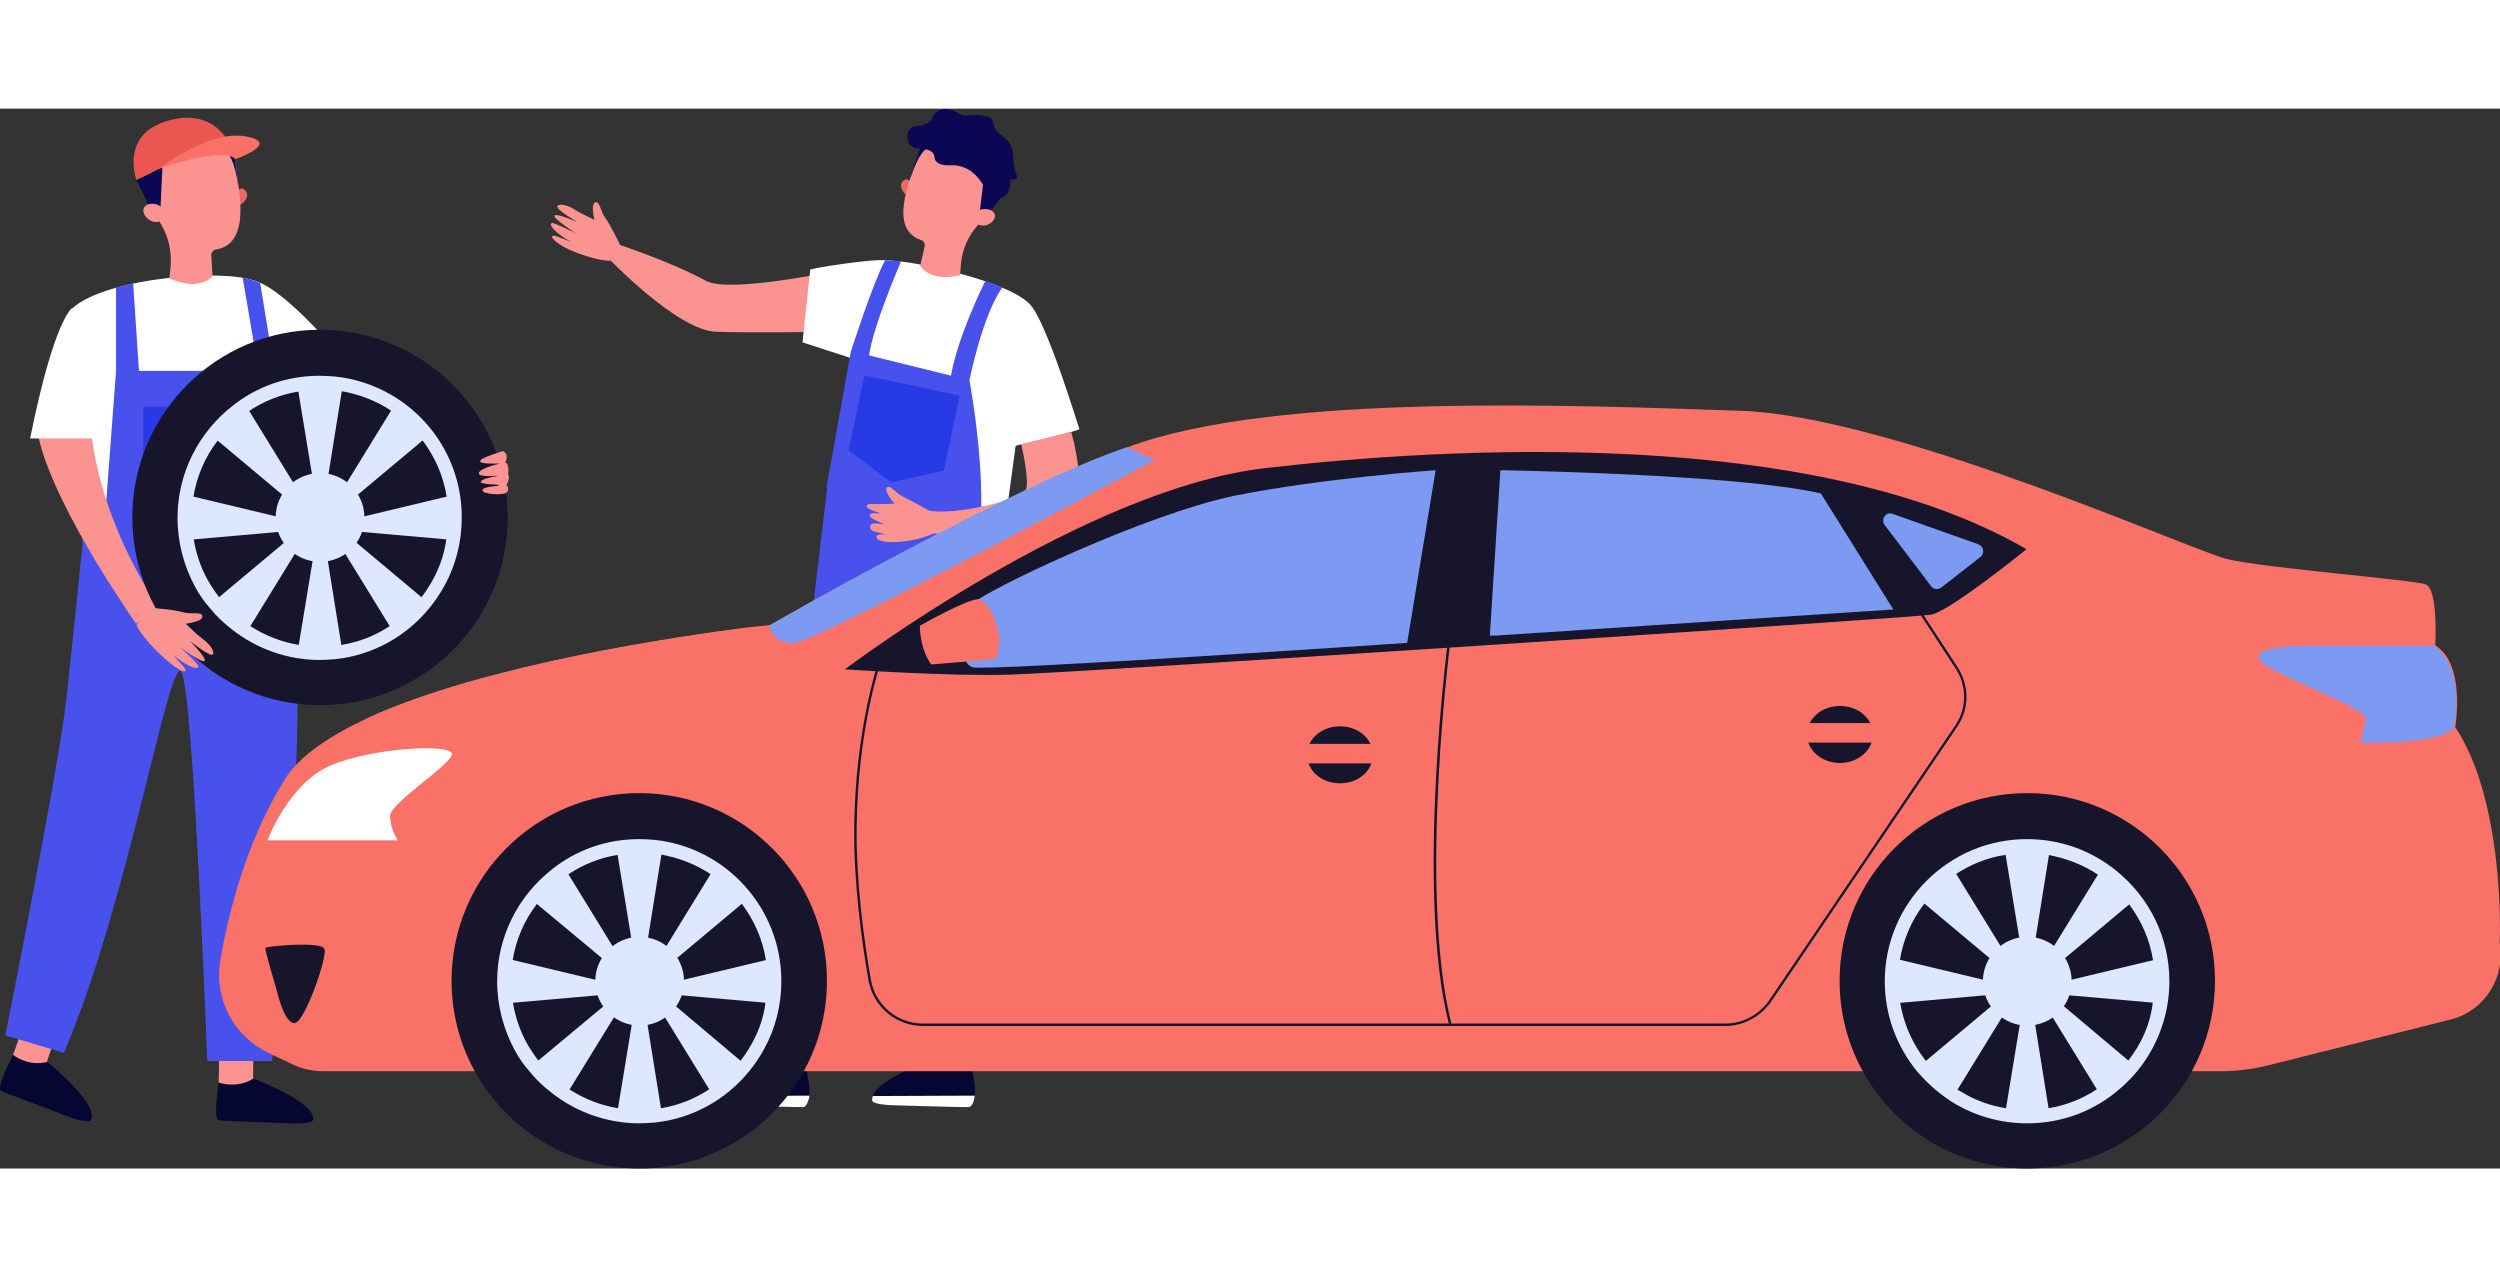 <?xml version="1.0" encoding="utf-8"?>
<!-- Generator: Adobe Illustrator 26.0.1, SVG Export Plug-In . SVG Version: 6.00 Build 0)  -->
<svg width="276" height="141" version="1.1" id="_x2018_ëîé_x5F_1" xmlns="http://www.w3.org/2000/svg" xmlns:xlink="http://www.w3.org/1999/xlink"
	 x="0px" y="0px" viewBox="0 0 614 260.3" style="enable-background:new 0 0 614 260.3;" xml:space="preserve">
<rect x="0" y="0" width="614" height="260.3" fill="#333333" stroke="none"/>
<style type="text/css">
	.st0{fill:#FB9391;}
	.st1{fill:#060633;}
	.st2{fill:#FFFFFF;}
	.st3{fill:#4851EC;}
	.st4{fill:#283AE5;}
	.st5{fill:#EA6868;}
	.st6{fill:#0B0755;}
	.st7{fill:#EA5750;}
	.st8{fill:#FA7267;}
	.st9{fill:#17152B;}
	.st10{fill:#DDE7FE;}
	.st11{fill:#7C9AF2;}
</style>
<g>
	<g>
		<path class="st0" d="M79.1,59.6c0,0,24.3,22.8,40.9,25.5l-2.8,7.9c0,0-32.4-6.3-46.6-26.8L79.1,59.6z"/>
		<path class="st0" d="M62.3,225.7c0,0-0.2,12.6-0.1,12.7c0.1,0.2-0.9,1.8-0.9,1.8l-4,0.7l-3.6-1.7c0,0,0.3-11.7-0.1-13.5
			C53.2,223.9,62.3,225.7,62.3,225.7z"/>
		<path class="st1" d="M53.7,239.2c0,0,4.6,1.6,8.5-1c0,0,15.2,5.7,14.7,10c0,0,0.6,1.3-5.9,1c-6.6-0.3-16.8-0.6-17.1-0.7
			C53.6,248.3,52.3,249,53.7,239.2z"/>
		<path class="st0" d="M15.6,222.3c0,0-4.2,11.8-4.1,12c0,0.2-1.4,1.4-1.4,1.4l-4-0.6l-2.9-2.7c0,0,4-11,4.2-12.8
			C7.6,217.7,15.6,222.3,15.6,222.3z"/>
		<path class="st1" d="M3.2,232.4c0,0,3.8,3,8.4,1.7c0,0,12.6,10.2,10.8,14.2c0,0,0.2,1.4-6-0.9c-6.2-2.4-15.8-5.9-16-6.1
			C0.2,241-1.3,241.3,3.2,232.4z"/>
		<path class="st2" d="M63.9,42.8c-7.2-3.9-38-1.4-46.2,6.3l2.9,62.3l48.6-2.5l1.5-42.6C70.7,66.3,71.1,46.6,63.9,42.8z"/>
		<path class="st3" d="M20.4,105.6h5l3.1-41.2h39l3.9,44.8c0,0,6,37-4.6,124.7H50.9c0,0-3.4-90.3-6.3-95.5
			c-2.9-5.2-13,56.4-28.9,93.5l-14.4-4.3c0,0,13-65,14.9-81.9C18.1,128.9,20.4,105.6,20.4,105.6z"/>
		<polygon class="st3" points="28.5,64.4 28.5,43.9 32.7,42.9 34.2,65.5 		"/>
		<path class="st3" d="M67.5,64.9l-3.6-22.1c0,0-2.2-1-4.3-1.3l3.9,22.9L67.5,64.9z"/>
		<polygon class="st4" points="61.8,73.2 35.2,73.2 35.2,94.1 48.5,100.3 61.8,94.1 		"/>
		<path class="st2" d="M63.9,42.8c0,0,6.2,1.8,21,19.4L74.4,73.2l-4.6-3.7c0,0-2.4-16.6-2.5-17.4C67.1,51.4,63.9,42.8,63.9,42.8z"/>
		<path class="st0" d="M9.2,78.8c0,0,0.2,12.5,24.2,47.7l5.8-3.7c0,0-18.8-26.1-17.1-54.4L9.2,78.8z"/>
		<path class="st2" d="M17.7,49c0,0-4.4,2.6-10.3,32h16l2.2-4.9L17.7,49z"/>
		<g>
			<g>
				<path class="st5" d="M58.1,20.7c0,0,0.8-1.5,1.7-1c2,1.4,0.3,3.4-1,4L58.1,20.7z"/>
				<path class="st0" d="M58.1,15.3L58.1,15.3c0-0.1,0-0.3,0-0.5C57.5,8.1,51.4,3,44.6,4c-5.7,0.8-10,5.7-10.1,11.5
					c0,2.1,0.5,4.1,1.4,5.9c1.3,2.7,2.4,5,3.6,6.9c1.9,3.1,2.7,6.8,2.4,10.5l-0.3,2.9c7.5,3.3,10.6-0.5,10.6-0.5l-0.3-5.2
					c0-0.7,0.5-1.3,1.1-1.4c0,0,0,0,0,0C62,33.2,58.4,19.3,58.1,15.3z"/>
				<polygon class="st6" points="33.5,17.5 37.3,25.3 39.4,24.7 39.9,14.3 				"/>
				<path class="st0" d="M39.7,24.4c-0.2-0.4-0.6-0.6-1-0.8c-0.8-0.3-2.3-0.5-3.2,0.5c-1.3,1.6,1.9,5.2,4.6,3.1
					C40.1,27.2,40.9,26.3,39.7,24.4z"/>
				<path class="st6" d="M55.8,10.9c0,0,1.8,1.1,2.7,8.2c0,0-0.6-7.9-1.5-8.8C56.1,9.5,55.8,10.9,55.8,10.9z"/>
			</g>
			<path class="st7" d="M56.6,9c0,0-3.8-9.5-15.5-6c-11.7,3.4-7.6,14.5-7.6,14.5s7.8-3.9,9.5-4.5C44.6,12.4,56.6,9,56.6,9z"/>
			<path class="st8" d="M38.9,14.8c0,0,12.4-9.6,21.4-8c9,1.6-2.5,5.6-2.5,5.6S56.2,9,38.9,14.8z"/>
		</g>
		<g>
			<circle class="st9" cx="78.6" cy="100.4" r="46.1"/>
			<g>
				<path class="st10" d="M82.4,65.8c-1.3-0.1-2.5-0.2-3.9-0.2c-8.1,0-15.5,2.7-21.4,7.4c-8.2,6.4-13.5,16.4-13.5,27.5
					c0,6.1,1.6,11.9,4.3,16.9c1,1.9,2.2,3.6,3.6,5.2c1.6,2,3.5,3.8,5.6,5.4c5.9,4.6,13.4,7.4,21.4,7.4c1.3,0,2.6-0.1,3.9-0.2
					c9.3-1,17.5-5.7,23.1-12.6c1.4-1.7,2.6-3.5,3.7-5.5c2.7-4.9,4.2-10.6,4.2-16.6C113.5,82.5,99.9,67.7,82.4,65.8z M105.5,117.1
					c-0.6,1-1.3,2-2,2.9c-0.7,0.9-1.5,1.8-2.3,2.6c-1.6,1.7-3.5,3.2-5.5,4.5c-3.5,2.3-7.5,3.9-11.8,4.6c-0.5,0.1-0.9,0.1-1.4,0.2
					c-1.3,0.2-2.5,0.2-3.9,0.2c-1.8,0-3.5-0.1-5.2-0.4c-4.3-0.7-8.3-2.3-11.9-4.6c-1.5-1-3-2.1-4.3-3.4c-0.4-0.4-0.8-0.7-1.1-1.1
					c-0.8-0.8-1.5-1.7-2.2-2.5c-0.7-0.9-1.3-1.8-1.9-2.7c-2.2-3.4-3.7-7.3-4.4-11.5c-0.3-1.7-0.5-3.5-0.5-5.3c0-1.8,0.1-3.5,0.4-5.2
					c0.8-5.1,2.9-9.9,5.9-13.8c1.1-1.5,2.4-2.9,3.8-4.2c1.2-1.1,2.5-2.2,3.9-3.1c3.6-2.4,7.7-4.1,12.1-4.8c1.8-0.3,3.6-0.5,5.4-0.5
					c1.3,0,2.6,0.1,3.9,0.2c0.5,0.1,1,0.1,1.5,0.2c4.4,0.8,8.5,2.4,12.1,4.8c3,2,5.6,4.5,7.7,7.3c3,4,5.1,8.7,5.9,13.8
					c0.3,1.7,0.4,3.4,0.4,5.2c0,1.8-0.2,3.6-0.5,5.3C109.1,109.8,107.6,113.7,105.5,117.1z"/>
				<path class="st10" d="M89.5,100.4c0-6-4.9-10.9-10.9-10.9s-10.9,4.9-10.9,10.9c0,6,4.9,10.9,10.9,10.9S89.5,106.5,89.5,100.4z"
					/>
				<polygon class="st10" points="80.3,92.1 84.1,68.4 73.1,68.4 77,92.1 				"/>
				<polygon class="st10" points="86.7,95.8 105.1,80.4 96.7,73.1 84.1,93.6 				"/>
				<polygon class="st10" points="88.2,103.9 112.1,106 111.3,94.9 87.9,100.5 				"/>
				<polygon class="st10" points="70.5,95.8 52.1,80.4 60.5,73.1 73.1,93.6 				"/>
				<polygon class="st10" points="80.3,109.7 84.1,133.4 73.1,133.4 77,109.7 				"/>
				<polygon class="st10" points="86.7,105.9 105.1,121.3 96.7,128.7 84.1,108.2 				"/>
				<polygon class="st10" points="70.5,106 52.1,121.4 60.5,128.7 73.1,108.2 				"/>
				<polygon class="st10" points="69,103.9 45.1,106 45.9,94.9 69.3,100.5 				"/>
			</g>
		</g>
		<path class="st0" d="M123.5,84.1c0,0-5.7,1.7-5.6,2.5c0.1,0.8,4.8,0.5,4.8,0.6c-0.1,0-4.9,1.1-5.1,2.3c-0.2,1.2,5.2,0.6,5.2,0.6
			s-4.6,0.7-4.7,1.5c-0.1,0.8,4.4,0.6,4.4,0.9c0,0.3-3.9,0.2-4,1.2c-0.2,1,5.3,1.4,6,0.5c0.7-0.9-0.1-1.8-0.1-1.8s1-1.7,0.4-2.5
			c0,0,0.4-2.6-0.7-3C124,86.9,125.3,85,123.5,84.1z"/>
		<path class="st0" d="M37,122.6c0,0,5.9,0.4,8,1.1c2.1,0.6,4.6-0.3,4.7,1c0.1,1.3-4.1,1.8-4.1,1.8s3.2,3.1,4.4,3.9
			c1.1,0.8,2.8,2.7,2.3,3.6c-0.5,0.9-5.7-3.3-5.7-3.3s4,4,3.7,4.9c-0.3,0.9-6.2-3.4-6.2-3.4s4.5,4,4.6,4.7c0.1,0.6-0.7,0.7-2.7-0.3
			c-1.9-1-3.7-2.6-3.7-2.6s2.9,3.1,3.2,3.6c0.2,0.5,0.2,1.3-2.5-0.5c-2.7-1.9-7.9-6.8-9.5-10.3L37,122.6z"/>
	</g>
	<g>
		<path class="st0" d="M208.4,39.2c0,0-28.9,6.4-35,3.1c-9-4.9-22-9.1-22-9.1l-2.5,3c0,0,17.3,18.3,27,18.6c9.7,0.3,27.1,0,27.1,0
			L208.4,39.2z"/>
		<g>
			<path class="st2" d="M229.3,233.4l-1.1-13.6l10.2,0.8l-0.7,14.2C237.8,234.9,231.4,235.6,229.3,233.4z"/>
			<path class="st1" d="M237.9,233.2c0,0-3.4,1.3-8.6,0.2c0,0-15.3,5.4-15.1,10c0,0-0.8,1.3,6.1,1.4c6.9,0.1,17.5,0.5,17.8,0.4
				C238.4,245,241.1,243.4,237.9,233.2z"/>
			<path class="st2" d="M238.1,245.2c-0.3,0.1-10.9-0.2-17.8-0.4c-6.9-0.1-6.1-1.4-6.1-1.4c0-0.3,0-0.6,0.2-0.9l25-0.1
				C239.2,244.6,238.3,245.1,238.1,245.2z"/>
		</g>
		<g>
			<path class="st2" d="M188.6,233.4l2.5-14.3l10.1,1.8l-4.4,13.2C196.8,234.1,190.7,235.6,188.6,233.4z"/>
			<path class="st1" d="M197.2,233.2c0,0-3.4,1.3-8.6,0.2c0,0-15.3,5.4-15.1,10c0,0-0.8,1.3,6.1,1.4c6.9,0.1,17.5,0.5,17.8,0.4
				C197.8,245,200.5,243.4,197.2,233.2z"/>
			<path class="st2" d="M197.5,245.2c-0.3,0.1-10.9-0.2-17.8-0.4c-6.9-0.1-6.1-1.4-6.1-1.4c0-0.3,0-0.6,0.2-0.9l25-0.1
				C198.5,244.6,197.6,245.1,197.5,245.2z"/>
		</g>
		<path class="st2" d="M250.3,73.4c0,0,1.9-9.1-4.6,36.4l-15.5-17.6c0,0-1.7-18.8-1.1-20.1c0.6-1.3,4.7-11.4,5.9-12.2
			c1.2-0.8,5.3-2.6,5.3-2.6L250.3,73.4z"/>
		<path class="st3" d="M241,97.8c0,0,6.3-1.8,6.3,6.6c0,5.8-6.7,123.1-6.7,123.1l-14.2-0.7l-6.3-88.2l-17.3,88.9h-15.6l16.3-137.3
			L241,97.8z"/>
		<path class="st2" d="M226.1,38.3c0,0-5.3-1.1-10-1.1c-3.3,0-14.5,1.6-17.1,2.3l-1.9,17.9l11.4,3.7l35.8,13.3l3.8,8.7
			c0,0,17.2-4,17-4.4c-0.2-0.4-8.2-27-12.3-30.8C246.9,42.1,226.1,38.3,226.1,38.3z"/>
		<path class="st3" d="M209,59.5l-6,33.4c0,0,31,31.6,36,18.5c5-13.2-0.9-44.7-0.9-44.7L209,59.5z"/>
		<path class="st0" d="M250.8,82.4c0,0,2.2,9.2,1.1,11.3c-1,2.1-17.7,6.7-24.9,4.8l-0.8,5c0,0,29.7,8.6,37-4.3c0,0,4-5-0.1-19.8
			L250.8,82.4z"/>
		<g>
			<g>
				<path class="st5" d="M223.8,18.6c0,0-0.5-1.6-1.4-1.2c-2.1,0.9-0.8,3.2,0.3,3.9L223.8,18.6z"/>
				<path class="st0" d="M224.7,13.6L224.7,13.6c0-0.1,0.1-0.3,0.1-0.4c1.6-6.2,8.2-9.9,14.4-7.8c5.2,1.7,8.4,7,7.6,12.4
					c-0.3,2-1.1,3.8-2.3,5.2c-1.7,2.3-3.1,4.2-4.5,5.8c-2.3,2.6-3.7,5.9-4,9.4l-0.2,2.7c-7.6,1.8-9.8-2.3-9.8-2.3l1.1-4.8
					c0.1-0.6-0.2-1.3-0.8-1.5c0,0,0,0,0,0C218,29.6,223.7,17.4,224.7,13.6z"/>
				<polygon class="st6" points="247.3,19.8 242.4,26.4 240.6,25.5 241.8,15.7 				"/>
				<path class="st0" d="M240.3,25.2c0.3-0.3,0.6-0.5,1-0.5c0.8-0.1,2.2-0.1,2.9,1c1,1.7-2.6,4.5-4.8,2.1
					C239.5,27.8,238.9,26.8,240.3,25.2z"/>
				<path class="st6" d="M227.5,9.9c0,0-1.8,0.7-3.9,7.2c0,0,1.9-7.3,2.9-7.9C227.5,8.5,227.5,9.9,227.5,9.9z"/>
			</g>
			<path class="st6" d="M248.1,17.4c0.6,0.1,1.3,0.1,1.6-0.4c0.2-0.4-0.1-0.9-0.2-1.3c-1-2.3-0.2-5.3-1.6-7.3c-1-1.5-3.1-2.2-3.7-4
				c-0.2-0.6-0.2-1.4-0.7-1.9c-0.3-0.3-0.7-0.5-1.2-0.6c-1.3-0.3-2.6-0.5-4-0.3c-0.5,0.1-1,0.1-1.5,0.1c-0.8-0.1-1.4-0.6-2.1-1
				c-1-0.5-2.1-0.8-3.2-0.5c-1.1,0.2-2,0.9-2.5,1.9c-0.1,0.3-0.2,0.7-0.5,1c-0.2,0.2-0.4,0.3-0.7,0.5c-0.6,0.3-1.3,0.5-2,0.6
				c-0.8,0.1-1.6,0.1-2.2,0.6c-0.4,0.4-0.6,1-0.7,1.6c-0.1,1,0.1,2.1,0.9,2.8c0.8,0.6,1.9,0.6,2.9,0.7c1,0.1,2.2,0.4,2.6,1.3
				c0.2,0.4,0.2,0.8,0.3,1.2c0.3,0.8,1.2,1.3,2,1.4c0.8,0.2,1.7,0.1,2.6,0.1c3.6,0.2,5.9,2.4,7.6,5.4c0.7,1.2,2.2,3.1,3.9,2.7
				C247.9,21.4,248.3,19.1,248.1,17.4z"/>
		</g>
		<path class="st3" d="M208.9,59.9c0,0,5.5-17.2,8.5-22.7l3.9,0.3c0,0-7.1,16.3-7.9,23.5L208.9,59.9z"/>
		<path class="st3" d="M238.1,66.7c0,0,3.2-16.1,8.1-22.8l-4.2-1.6c0,0-7.5,14.9-8.7,25L238.1,66.7z"/>
		<polygon class="st4" points="235.7,70.5 212.3,65.5 208.4,83.9 218.9,91.8 231.8,88.9 		"/>
		<path class="st0" d="M229.8,99.6c0,0-6.1-3.4-8-4.3c-1.9-0.9-3.2-3.1-4-2.2c-0.8,0.9,1.9,3.9,1.9,3.9s-4.3,0.2-5.6,0.1
			c-1.3-0.1-1.6,0.6-0.8,1.1c0.8,0.5,3.2,1.3,3.2,1.3s-2.6-0.5-2.9,0.3c-0.3,0.9,3.8,2.3,3.8,2.3s-2.9-0.5-3.3-0.1
			c-0.4,0.4-1,1.5,1.1,2c2.1,0.5,2.4,0.5,2.4,0.5s-1.6,0-2,0.2c-0.5,0.2-0.9,1.4,2.2,1.7c3.1,0.3,8.3-0.5,11.6-2.1L229.8,99.6z"/>
		<path class="st0" d="M152.4,33.7c0,0-2.4-5.1-3.7-6.8c-1.3-1.7-1.3-4.2-2.5-3.9c-1.2,0.4-0.2,4.3-0.2,4.3s-3.9-1.8-5-2.6
			c-1.1-0.7-3.4-1.6-4.1-0.8c-0.6,0.8,5,4,5,4s-5-2.2-5.7-1.7c-0.7,0.6,5.2,4.4,5.2,4.4s-5.2-2.6-5.8-2.5c-0.6,0.1-0.4,0.9,1.2,2.3
			c1.6,1.4,3.6,2.4,3.6,2.4s-3.8-1.6-4.3-1.6c-0.5,0-1.3,0.3,1.3,2.1c2.6,1.8,8.7,3.9,12.4,4.1L152.4,33.7z"/>
	</g>
	<g>
		<path class="st8" d="M601.9,223.7l-44.6,11.2c-3.9,1-7.9,1.5-11.9,1.5H79.3c-2.7,0-5.3-0.6-7.7-1.8l-5.7-2.7
			c-8.5-4.1-13.4-13.3-11.8-22.7c2.1-12.1,6.4-29.2,15.8-44.4c3.5-5.7,10.9-10.7,20.3-15.1h0c28.9-13.3,77.1-20.2,93.4-22.3l0.1,0
			c3.5-0.4,5.5-0.6,5.5-0.6s51.8-30.1,87.9-43.7c36.1-13.6,113-10.1,150.4-8.9c37.4,1.3,110.5,34.2,119.4,36.4
			c8.9,2.2,45.6,5.1,48.8,6.2c3.2,1.1,2.4,15,2.4,15c7.6,4.7,4.9,20.1,4.9,20.1c10,15,11,40.4,11,49.4c0,2.1-0.1,3.3-0.1,3.3
			C615.5,213.2,610.3,221.6,601.9,223.7z"/>
		<path class="st9" d="M207.5,137.7c0,0,58.4-44.2,103.1-49.4c44.6-5.2,134.9-10.4,187.1,19.9c0,0-19,15.4-23.5,16.1
			c-4.5,0.7-212.2,14.4-226.2,14.7C234.1,139.5,207.5,137.7,207.5,137.7z"/>
		<path class="st11" d="M276.9,83.1l6.6,3.2c0,0-83.9,45.3-89,45c-5.1-0.3-5.5-4.4-5.5-4.4S249.3,92.3,276.9,83.1z"/>
		<path class="st2" d="M65.7,179.7c0,0,5.1-13.9,15.5-18.4c10.4-4.4,29.8-5.4,29.8-2.8c0,2.5-15.2,12-15.2,15.2c0,3.2,1.9,6,1.9,6
			H65.7z"/>
		<path class="st9" d="M68.1,217c0,0,1.7,7.6,4.2,7.6s8.1-16.2,7.4-18.2c-0.6-2-14.2-0.7-14.5-0.3C64.9,206.4,68.1,217,68.1,217z"/>
		<path class="st11" d="M352.6,88.8l-7,42.4c0,0-103.1,7-106.7,6c-3.6-0.9-4-12.1,0-15.7c4-3.6,42.3-21.8,64.1-26.4
			C324.9,90.7,352.6,88.8,352.6,88.8z"/>
		<path class="st8" d="M225.9,127c0,0,12-6.8,14.5-6.5c2.6,0.3,7,9.5,4,14.7l-15.7,1.3C228.8,136.5,226.1,133.6,225.9,127z"/>
		<path class="st11" d="M365.9,129.4l2.6-40.6c0,0,57.8,0.9,78.7,5.7L465,123l-97.5,6.4H365.9z"/>
		<path class="st11" d="M462.9,102.3l11.4,15c0.6,0.8,1.7,0.9,2.5,0.3l9.6-7.5c1.1-0.9,0.8-2.6-0.5-3.1l-21.1-7.5
			C463.2,98.9,461.8,100.9,462.9,102.3z"/>
		<path class="st9" d="M423.7,225.3h-197c-6.6,0-12.2-4.7-13.4-11.2c-1.7-9.8-3.7-24.3-3.5-38.1c0.3-23.2,5.7-39.4,5.7-39.5l0.6,0.2
			c-0.1,0.2-5.4,16.2-5.7,39.3c-0.2,13.8,1.8,28.3,3.5,38c1.1,6.2,6.5,10.7,12.8,10.7h197c4.3,0,8.3-2.1,10.8-5.7l45.7-67.5
			c2.9-4.2,2.9-9.7,0.1-14l-9.6-14.7l0.5-0.3l9.6,14.7c2.9,4.5,2.9,10.2-0.1,14.6L435,219.3C432.4,223,428.2,225.3,423.7,225.3z"/>
		<path class="st9" d="M355.9,225c-8.5-33.1-0.1-96,0-96.6l0.6,0.1c-0.1,0.6-8.4,63.4,0,96.4L355.9,225z"/>
		<path class="st9" d="M337.2,158.7c0-3.9-3.6-7-8.1-7c-4.5,0-8.1,3.1-8.1,7c0,3.9,3.6,7,8.1,7C333.6,165.7,337.2,162.6,337.2,158.7
			z"/>
		<path class="st8" d="M342.9,156h-28.1c-0.4,0-0.7,0.3-0.7,0.7v3.4c0,0.4,0.3,0.7,0.7,0.7h28.1c0.4,0,0.7-0.3,0.7-0.7v-3.4
			C343.6,156.3,343.3,156,342.9,156z"/>
		<path class="st9" d="M460,153.7c0-3.9-3.6-7-8.1-7s-8.1,3.1-8.1,7c0,3.9,3.6,7,8.1,7S460,157.5,460,153.7z"/>
		<path class="st8" d="M465.7,150.9h-28.1c-0.4,0-0.7,0.3-0.7,0.7v3.4c0,0.4,0.3,0.7,0.7,0.7h28.1c0.4,0,0.7-0.3,0.7-0.7v-3.4
			C466.4,151.2,466.1,150.9,465.7,150.9z"/>
		<path class="st11" d="M597.8,131.9c0,0-25.3,0-31.7,0c-6.4,0-15.4,1.1-9.5,4.9c5.9,3.8,24.9,10.7,24.5,13.1
			c-0.5,2.4-1.4,5.8-1.4,5.8s19.9,0.6,23-3.7C602.7,152,605.6,137.3,597.8,131.9z"/>
		<circle class="st9" cx="497.9" cy="214.2" r="46.1"/>
		<g>
			<path class="st10" d="M519.8,187.2c-6-4.9-13.6-7.8-22-7.8c-19.2,0-34.9,15.7-34.9,34.9c0,8.4,3,16.1,7.9,22.1
				c0.3,0.3,0.5,0.6,0.8,0.9c2.5,2.8,5.4,5.2,8.7,7.2c5.2,3,11.2,4.7,17.6,4.7c8.9,0,17-3.3,23.1-8.8c1.4-1.2,2.7-2.6,3.9-4
				c4.9-6,7.9-13.7,7.9-22.1C532.8,203.3,527.7,193.6,519.8,187.2z M522.7,233.8c-0.7,0.9-1.5,1.8-2.3,2.6c-1.3,1.3-2.7,2.6-4.3,3.7
				c-0.4,0.3-0.8,0.5-1.2,0.8c-3.5,2.3-7.5,3.9-11.8,4.6c-1.7,0.3-3.5,0.4-5.3,0.4c-1.8,0-3.5-0.1-5.2-0.4c-3.5-0.6-6.8-1.7-9.8-3.4
				c-0.7-0.4-1.4-0.8-2.1-1.2c-1.5-1-2.9-2.1-4.3-3.3h0c-0.4-0.4-0.8-0.8-1.2-1.2c-0.8-0.8-1.5-1.7-2.2-2.5
				c-3.2-4.1-5.4-8.9-6.3-14.2c-0.3-1.7-0.5-3.5-0.5-5.3c0-1.8,0.1-3.5,0.4-5.2c0.8-5.1,2.9-9.9,5.9-13.8c2.1-2.8,4.8-5.3,7.7-7.3
				c3.6-2.4,7.7-4.1,12.1-4.8c1.8-0.3,3.6-0.5,5.4-0.5c1.8,0,3.6,0.2,5.4,0.5c4.4,0.8,8.5,2.4,12.1,4.8c1.1,0.7,2.1,1.5,3.1,2.4
				c1.7,1.5,3.3,3.1,4.6,4.9c3,4,5.1,8.7,5.9,13.8c0.3,1.7,0.4,3.4,0.4,5.2c0,1.8-0.2,3.6-0.5,5.3
				C528.1,224.9,525.9,229.7,522.7,233.8z"/>
			<path class="st10" d="M508.8,214.3c0-6-4.9-10.9-10.9-10.9c-6,0-10.9,4.9-10.9,10.9c0,6,4.9,10.9,10.9,10.9
				C503.9,225.2,508.8,220.3,508.8,214.3z"/>
			<polygon class="st10" points="499.6,205.9 503.4,182.2 492.4,182.2 496.3,205.9 			"/>
			<polygon class="st10" points="506,209.6 524.4,194.2 516,186.9 503.4,207.4 			"/>
			<polygon class="st10" points="507.5,217.7 531.4,219.8 530.6,208.7 507.2,214.3 			"/>
			<polygon class="st10" points="489.8,209.6 471.4,194.2 479.8,186.9 492.4,207.4 			"/>
			<polygon class="st10" points="499.6,223.5 503.4,247.2 492.4,247.2 496.3,223.5 			"/>
			<polygon class="st10" points="506,219.7 524.4,235.2 516,242.5 503.4,222 			"/>
			<polygon class="st10" points="489.8,219.8 471.4,235.2 479.8,242.5 492.4,222 			"/>
			<polygon class="st10" points="488.3,217.7 464.4,219.8 465.2,208.7 488.6,214.3 			"/>
		</g>
		<g>
			<circle class="st9" cx="157" cy="214.2" r="46.1"/>
			<g>
				<path class="st10" d="M160.9,179.6c-1.3-0.1-2.5-0.2-3.9-0.2c-8.1,0-15.5,2.7-21.4,7.4c-8.2,6.4-13.5,16.4-13.5,27.5
					c0,6.1,1.6,11.9,4.3,16.9c1,1.9,2.2,3.6,3.6,5.2c1.6,2,3.5,3.8,5.6,5.4c5.9,4.6,13.4,7.4,21.4,7.4c1.3,0,2.6-0.1,3.9-0.2
					c9.3-1,17.5-5.7,23.1-12.6c1.4-1.7,2.6-3.5,3.7-5.5c2.7-4.9,4.2-10.6,4.2-16.6C191.9,196.3,178.3,181.5,160.9,179.6z
					 M183.9,230.9c-0.6,1-1.3,2-2,2.9c-0.7,0.9-1.5,1.8-2.3,2.6c-1.6,1.7-3.5,3.2-5.5,4.5c-3.5,2.3-7.5,3.9-11.8,4.6
					c-0.5,0.1-0.9,0.1-1.4,0.2c-1.3,0.2-2.5,0.2-3.9,0.2c-1.8,0-3.5-0.1-5.2-0.4c-4.3-0.7-8.3-2.3-11.9-4.6c-1.5-1-3-2.1-4.3-3.4
					c-0.4-0.4-0.8-0.7-1.1-1.1c-0.8-0.8-1.5-1.7-2.2-2.5c-0.7-0.9-1.3-1.8-1.9-2.7c-2.2-3.4-3.7-7.3-4.4-11.5
					c-0.3-1.7-0.5-3.5-0.5-5.3c0-1.8,0.1-3.5,0.4-5.2c0.8-5.1,2.9-9.9,5.9-13.8c1.1-1.5,2.4-2.9,3.8-4.2c1.2-1.1,2.5-2.2,3.9-3.1
					c3.6-2.4,7.7-4.1,12.1-4.8c1.8-0.3,3.6-0.5,5.4-0.5c1.3,0,2.6,0.1,3.9,0.2c0.5,0.1,1,0.1,1.5,0.2c4.4,0.8,8.5,2.4,12.1,4.8
					c3,2,5.6,4.5,7.7,7.3c3,4,5.1,8.7,5.9,13.8c0.3,1.7,0.4,3.4,0.4,5.2c0,1.8-0.2,3.6-0.5,5.3C187.5,223.7,186,227.5,183.9,230.9z"
					/>
				<path class="st10" d="M168,214.3c0-6-4.9-10.9-10.9-10.9s-10.9,4.9-10.9,10.9c0,6,4.9,10.9,10.9,10.9S168,220.3,168,214.3z"/>
				<polygon class="st10" points="158.8,205.9 162.6,182.2 151.5,182.2 155.4,205.9 				"/>
				<polygon class="st10" points="165.1,209.6 183.5,194.2 175.2,186.9 162.6,207.4 				"/>
				<polygon class="st10" points="166.6,217.7 190.5,219.8 189.8,208.7 166.4,214.3 				"/>
				<polygon class="st10" points="149,209.6 130.5,194.2 138.9,186.9 151.5,207.4 				"/>
				<polygon class="st10" points="158.8,223.5 162.6,247.2 151.5,247.2 155.4,223.5 				"/>
				<polygon class="st10" points="165.1,219.7 183.5,235.2 175.2,242.5 162.6,222 				"/>
				<polygon class="st10" points="149,219.8 130.5,235.2 138.9,242.5 151.5,222 				"/>
				<polygon class="st10" points="147.5,217.7 123.5,219.8 124.3,208.7 147.7,214.3 				"/>
			</g>
		</g>
		<path class="st8" d="M181.2,137.5l-91.2,12.3c28.9-13.3,77.1-20.2,93.4-22.3l0.1,0l1.4,2.5C186.7,133.1,184.8,137,181.2,137.5z"/>
	</g>
</g>
</svg>
